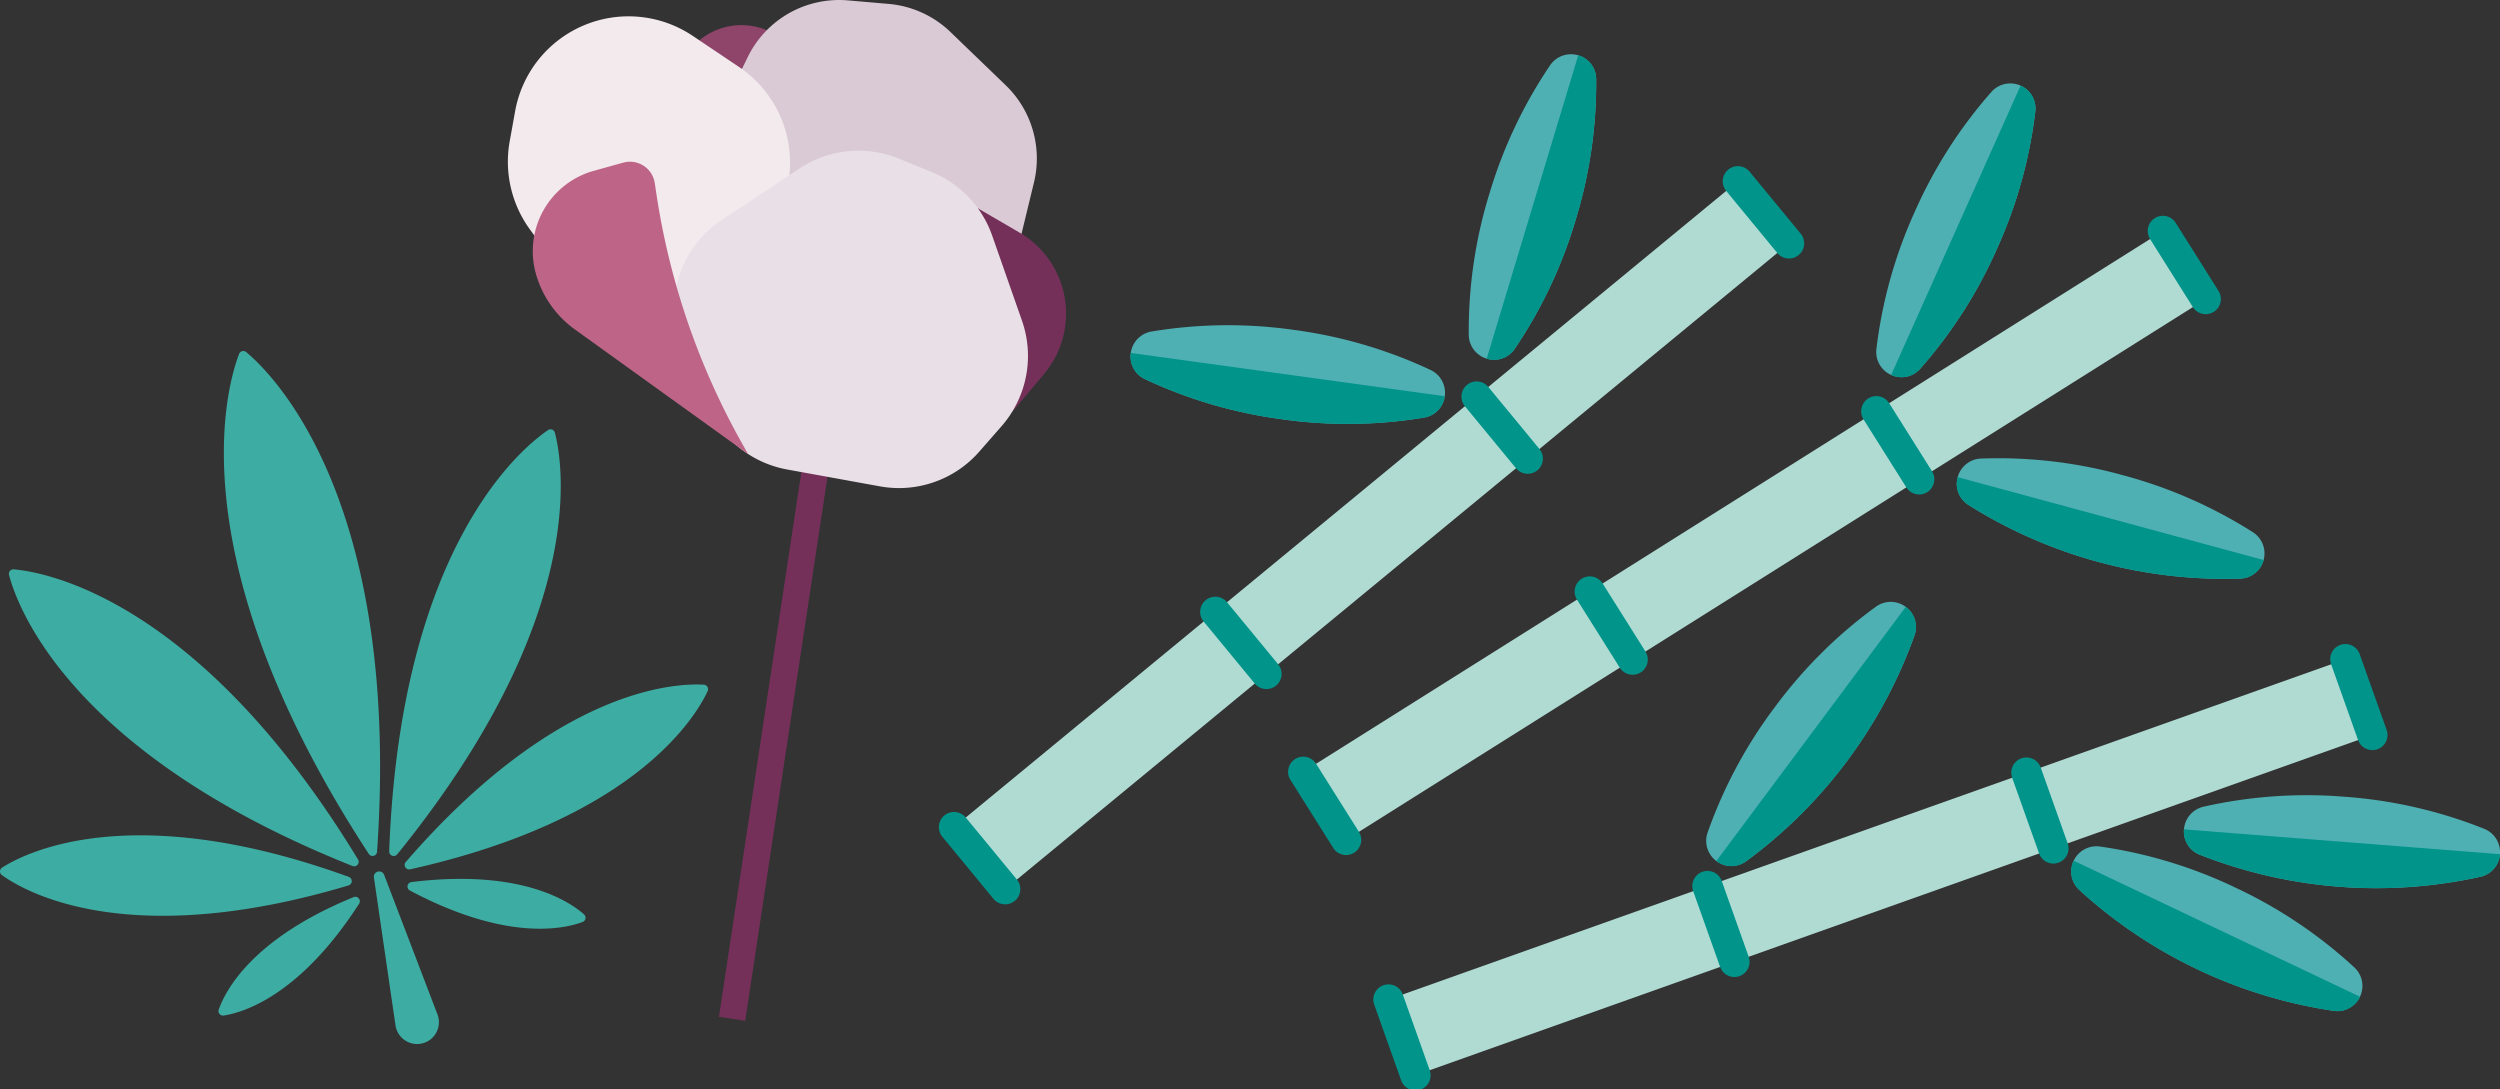 <svg id="Groupe_88" data-name="Groupe 88" xmlns="http://www.w3.org/2000/svg" xmlns:xlink="http://www.w3.org/1999/xlink" width="376.459" height="164.038" viewBox="0 0 376.459 164.038">
  <rect x="0" y="0" width="376.459" height="164.038" fill="#333333" stroke="none"/>
  <defs>
    <clipPath id="clip-path">
      <rect id="Rectangle_57" data-name="Rectangle 57" width="376.459" height="164.038" fill="none"/>
    </clipPath>
  </defs>
  <rect id="Rectangle_54" data-name="Rectangle 54" width="152.937" height="12.108" transform="translate(196.249 116.225) rotate(-32.177)" fill="#b0dbd3"/>
  <path id="Ligne_16" data-name="Ligne 16" d="M6.45,12.531a2.281,2.281,0,0,1-1.935-1.068L-1.932,1.216a2.283,2.283,0,0,1,.717-3.148,2.283,2.283,0,0,1,3.148.717L8.38,9.032a2.283,2.283,0,0,1-1.93,3.5Z" transform="translate(325.695 34.779)" fill="#00948a"/>
  <path id="Ligne_17" data-name="Ligne 17" d="M6.45,12.531a2.281,2.281,0,0,1-1.935-1.068L-1.932,1.216a2.283,2.283,0,0,1,.717-3.148,2.283,2.283,0,0,1,3.148.717L8.38,9.032a2.283,2.283,0,0,1-1.93,3.5Z" transform="translate(196.249 116.225)" fill="#00948a"/>
  <path id="Ligne_18" data-name="Ligne 18" d="M6.45,12.531a2.281,2.281,0,0,1-1.935-1.068L-1.932,1.216a2.283,2.283,0,0,1,.717-3.148,2.283,2.283,0,0,1,3.148.717L8.38,9.032a2.283,2.283,0,0,1-1.93,3.5Z" transform="translate(239.398 89.077)" fill="#00948a"/>
  <path id="Ligne_19" data-name="Ligne 19" d="M6.45,12.531a2.281,2.281,0,0,1-1.935-1.068L-1.932,1.216a2.283,2.283,0,0,1,.717-3.148,2.283,2.283,0,0,1,3.148.717L8.38,9.032a2.283,2.283,0,0,1-1.93,3.5Z" transform="translate(282.546 61.928)" fill="#00948a"/>
  <g id="Groupe_87" data-name="Groupe 87">
    <g id="Groupe_86" data-name="Groupe 86" clip-path="url(#clip-path)">
      <path id="Tracé_152" data-name="Tracé 152" d="M342.784,76.967A70.182,70.182,0,0,0,321.45,74.48a3.794,3.794,0,0,0-1.888,6.966,72.578,72.578,0,0,0,41.006,11.108,3.794,3.794,0,0,0,1.888-6.966,70.2,70.2,0,0,0-19.673-8.622" transform="translate(-23.179 -5.427)" fill="#4fb0b4"/>
      <path id="Tracé_153" data-name="Tracé 153" d="M364.043,89.982,317.974,77.5a3.712,3.712,0,0,0,1.588,4.168,72.578,72.578,0,0,0,41.006,11.108,3.712,3.712,0,0,0,3.475-2.8" transform="translate(-23.179 -5.652)" fill="#00948a"/>
      <path id="Tracé_154" data-name="Tracé 154" d="M310.548,32.894a70.186,70.186,0,0,0-5.773,20.689,3.794,3.794,0,0,0,6.588,2.947,70.2,70.2,0,0,0,11.575-18.093,70.187,70.187,0,0,0,5.773-20.689,3.794,3.794,0,0,0-6.588-2.947,70.2,70.2,0,0,0-11.575,18.093" transform="translate(-22.224 -0.987)" fill="#4fb0b4"/>
      <path id="Tracé_155" data-name="Tracé 155" d="M326.665,13.909l-19.49,43.569a3.711,3.711,0,0,0,4.365-.921,70.185,70.185,0,0,0,11.575-18.093,70.181,70.181,0,0,0,5.773-20.688,3.713,3.713,0,0,0-2.223-3.868" transform="translate(-22.401 -1.014)" fill="#00948a"/>
      <rect id="Rectangle_55" data-name="Rectangle 55" width="152.937" height="12.107" transform="translate(209.084 150.511) rotate(-19.577)" fill="#b0dbd3"/>
      <path id="Ligne_20" data-name="Ligne 20" d="M4.057,13.691a2.284,2.284,0,0,1-2.151-1.519L-2.151.765A2.283,2.283,0,0,1-.765-2.151,2.283,2.283,0,0,1,2.151-.765L6.208,10.643a2.285,2.285,0,0,1-2.151,3.049Z" transform="translate(353.18 99.264)" fill="#00948a"/>
      <path id="Ligne_21" data-name="Ligne 21" d="M4.057,13.691a2.284,2.284,0,0,1-2.151-1.519L-2.151.765A2.283,2.283,0,0,1-.765-2.151,2.283,2.283,0,0,1,2.151-.765L6.208,10.643a2.285,2.285,0,0,1-2.151,3.049Z" transform="translate(209.085 150.514)" fill="#00948a"/>
      <path id="Ligne_22" data-name="Ligne 22" d="M4.057,13.691a2.284,2.284,0,0,1-2.151-1.519L-2.151.765A2.283,2.283,0,0,1-.765-2.151,2.283,2.283,0,0,1,2.151-.765L6.208,10.643a2.285,2.285,0,0,1-2.151,3.049Z" transform="translate(257.117 133.431)" fill="#00948a"/>
      <path id="Ligne_23" data-name="Ligne 23" d="M4.057,13.691a2.284,2.284,0,0,1-2.151-1.519L-2.151.765A2.283,2.283,0,0,1-.765-2.151,2.283,2.283,0,0,1,2.151-.765L6.208,10.643a2.285,2.285,0,0,1-2.151,3.049Z" transform="translate(305.148 116.347)" fill="#00948a"/>
      <path id="Tracé_156" data-name="Tracé 156" d="M361.268,143.74a70.2,70.2,0,0,0-20.549-6.248,3.794,3.794,0,0,0-3.1,6.519,72.573,72.573,0,0,0,38.371,18.236,3.794,3.794,0,0,0,3.1-6.518,70.193,70.193,0,0,0-17.821-11.989" transform="translate(-24.534 -10.024)" fill="#4fb0b4"/>
      <path id="Tracé_157" data-name="Tracé 157" d="M379.908,160.284,336.8,139.8a3.711,3.711,0,0,0,.82,4.384,72.565,72.565,0,0,0,38.371,18.237,3.712,3.712,0,0,0,3.918-2.133" transform="translate(-24.534 -10.195)" fill="#00948a"/>
      <path id="Tracé_158" data-name="Tracé 158" d="M379.056,129.41a70.227,70.227,0,0,0-21.426,1.5,3.8,3.8,0,0,0-.566,7.2,72.592,72.592,0,0,0,42.354,3.33,3.794,3.794,0,0,0,.566-7.2,70.182,70.182,0,0,0-20.928-4.834" transform="translate(-25.869 -9.42)" fill="#4fb0b4"/>
      <path id="Tracé_159" data-name="Tracé 159" d="M402.315,138.45l-47.582-3.742a3.713,3.713,0,0,0,2.332,3.8,72.59,72.59,0,0,0,42.353,3.33,3.714,3.714,0,0,0,2.9-3.392" transform="translate(-25.869 -9.824)" fill="#00948a"/>
      <path id="Tracé_160" data-name="Tracé 160" d="M287.484,113.593a70.208,70.208,0,0,0-10.147,18.931,3.794,3.794,0,0,0,5.787,4.314,72.585,72.585,0,0,0,25.39-34.063,3.794,3.794,0,0,0-5.787-4.314,70.2,70.2,0,0,0-15.243,15.133" transform="translate(-20.209 -7.128)" fill="#4fb0b4"/>
      <path id="Tracé_161" data-name="Tracé 161" d="M307.308,98.576l-28.523,38.268a3.712,3.712,0,0,0,4.46.055,72.575,72.575,0,0,0,25.389-34.063,3.711,3.711,0,0,0-1.326-4.259" transform="translate(-20.331 -7.189)" fill="#00948a"/>
      <rect id="Rectangle_56" data-name="Rectangle 56" width="152.938" height="12.107" transform="translate(143.667 124.553) rotate(-39.488)" fill="#b0dbd3"/>
      <path id="Ligne_24" data-name="Ligne 24" d="M7.7,11.627A2.278,2.278,0,0,1,5.937,10.8l-7.7-9.344a2.283,2.283,0,0,1,.31-3.214,2.283,2.283,0,0,1,3.214.31l7.7,9.344A2.283,2.283,0,0,1,7.7,11.627Z" transform="translate(261.7 27.299)" fill="#00948a"/>
      <path id="Ligne_25" data-name="Ligne 25" d="M7.7,11.627A2.278,2.278,0,0,1,5.937,10.8l-7.7-9.344a2.283,2.283,0,0,1,.31-3.214,2.283,2.283,0,0,1,3.214.31l7.7,9.344A2.283,2.283,0,0,1,7.7,11.627Z" transform="translate(143.666 124.551)" fill="#00948a"/>
      <path id="Ligne_26" data-name="Ligne 26" d="M7.7,11.627A2.278,2.278,0,0,1,5.937,10.8l-7.7-9.344a2.283,2.283,0,0,1,.31-3.214,2.283,2.283,0,0,1,3.214.31l7.7,9.344A2.283,2.283,0,0,1,7.7,11.627Z" transform="translate(183.01 92.134)" fill="#00948a"/>
      <path id="Ligne_27" data-name="Ligne 27" d="M7.7,11.627A2.278,2.278,0,0,1,5.937,10.8l-7.7-9.344a2.283,2.283,0,0,1,.31-3.214,2.283,2.283,0,0,1,3.214.31l7.7,9.344A2.283,2.283,0,0,1,7.7,11.627Z" transform="translate(222.355 59.717)" fill="#00948a"/>
      <path id="Tracé_162" data-name="Tracé 162" d="M208.238,53.532a70.216,70.216,0,0,0-21.477.248,3.794,3.794,0,0,0-.985,7.15,70.181,70.181,0,0,0,20.61,6.049,70.18,70.18,0,0,0,21.477-.248,3.794,3.794,0,0,0,.985-7.15,70.2,70.2,0,0,0-20.609-6.049" transform="translate(-13.392 -3.853)" fill="#4fb0b4"/>
      <path id="Tracé_163" data-name="Tracé 163" d="M230.953,63.841l-47.282-6.517a3.712,3.712,0,0,0,2.1,3.933,70.209,70.209,0,0,0,20.61,6.049,70.21,70.21,0,0,0,21.477-.248,3.713,3.713,0,0,0,3.091-3.217" transform="translate(-13.392 -4.18)" fill="#00948a"/>
      <path id="Tracé_164" data-name="Tracé 164" d="M241.664,29.846A70.145,70.145,0,0,0,238.569,51.1a3.794,3.794,0,0,0,6.909,2.085,70.2,70.2,0,0,0,9.179-19.418,70.176,70.176,0,0,0,3.1-21.255,3.8,3.8,0,0,0-6.91-2.085,70.228,70.228,0,0,0-9.179,19.418" transform="translate(-17.397 -0.641)" fill="#4fb0b4"/>
      <path id="Tracé_165" data-name="Tracé 165" d="M255.268,8.973,241.48,54.667a3.711,3.711,0,0,0,4.212-1.468,70.2,70.2,0,0,0,9.18-19.418,70.2,70.2,0,0,0,3.094-21.254,3.711,3.711,0,0,0-2.7-3.553" transform="translate(-17.61 -0.654)" fill="#00948a"/>
      <path id="Ligne_28" data-name="Ligne 28" d="M1.978,107.207l-3.955-.6L14.19-.3l3.955.6Z" transform="translate(110.239 46.507)" fill="#743059"/>
      <path id="Tracé_166" data-name="Tracé 166" d="M105.735,12.562l7.193-6.114a9.927,9.927,0,0,1,10.9-1.3L128.3,7.409l-6.731,4.733Z" transform="translate(-7.711 -0.298)" fill="#8f446a"/>
      <path id="Tracé_167" data-name="Tracé 167" d="M135.891.058l6.14.53a15.31,15.31,0,0,1,9.31,4.231l8.324,8.025a15.31,15.31,0,0,1,4.252,14.634l-2.2,9.065a15.309,15.309,0,0,1-5.744,8.676L151.824,48.3a15.314,15.314,0,0,1-10.178,2.988l-8.371-.572a15.307,15.307,0,0,1-10.068-4.742l-6.314-6.661a15.309,15.309,0,0,1-2.65-17.246l6.57-13.47A15.312,15.312,0,0,1,135.891.058" transform="translate(-8.218 0)" fill="#dacad5"/>
      <path id="Tracé_168" data-name="Tracé 168" d="M158.383,33.835l6.264,3.65a14.128,14.128,0,0,1,3.706,21.294l-4.761,5.668-10.955-6.189Z" transform="translate(-11.131 -2.467)" fill="#743059"/>
      <path id="Tracé_169" data-name="Tracé 169" d="M110.339,5.6l6.969,4.681a17.35,17.35,0,0,1,6.474,20.754l-.123.312a17.34,17.34,0,0,1-7.05,8.424l-5.064,3.118a17.351,17.351,0,0,1-23.118-4.555l-2.6-3.571A17.349,17.349,0,0,1,82.77,21.453l.82-4.539A17.352,17.352,0,0,1,110.339,5.6" transform="translate(-6.016 -0.193)" fill="#f2eaec"/>
      <path id="Tracé_170" data-name="Tracé 170" d="M116.659,34.921l11.718-7.769a16.058,16.058,0,0,1,14.941-1.482l4.983,2.036a16.05,16.05,0,0,1,9.083,9.557l4.488,12.816a16.054,16.054,0,0,1-3.078,15.885l-3.365,3.842a16.059,16.059,0,0,1-14.947,5.216l-13.989-2.543a16.061,16.061,0,0,1-9.813-5.955l-3.916-5.047A16.054,16.054,0,0,1,109.4,51.244l.082-3.333a16.053,16.053,0,0,1,7.178-12.991" transform="translate(-7.978 -1.785)" fill="#e9e0e7"/>
      <path id="Tracé_171" data-name="Tracé 171" d="M95.734,27.637l4.43-1.231a3.775,3.775,0,0,1,4.744,3.075l.25,1.662a110.148,110.148,0,0,0,12.934,37.614l.857,1.523L92.868,51.517a15.47,15.47,0,0,1-5.874-8.43,12.559,12.559,0,0,1,8.74-15.45" transform="translate(-6.311 -1.916)" fill="#be6587"/>
      <path id="Tracé_172" data-name="Tracé 172" d="M59.432,132.42c3.649-52.914-15.7-71.909-19.709-75.248a.677.677,0,0,0-1.066.278c-1.866,4.868-9.484,30.894,19.53,75.294a.678.678,0,0,0,1.245-.324" transform="translate(-2.652 -4.158)" fill="#3dada3"/>
      <path id="Tracé_173" data-name="Tracé 173" d="M54.016,136.164C30.173,96.991,7.006,92.9,2.182,92.478a.677.677,0,0,0-.714.845c1.223,4.686,9.116,26.848,51.716,43.826a.679.679,0,0,0,.832-.984" transform="translate(-0.105 -6.744)" fill="#3dada3"/>
      <path id="Tracé_174" data-name="Tracé 174" d="M52.515,141.935c-32.648-11.82-48.647-3.667-52.2-1.392a.679.679,0,0,0-.032,1.124c3.42,2.472,18.933,11.515,52.2,1.557a.679.679,0,0,0,.036-1.289" transform="translate(0 -9.895)" fill="#3dada3"/>
      <path id="Tracé_175" data-name="Tracé 175" d="M55.833,145.719c-15.358,6.261-19.351,14.191-20.307,16.932a.678.678,0,0,0,.742.894c2.871-.433,11.4-2.892,20.392-16.829a.679.679,0,0,0-.827-1" transform="translate(-2.588 -10.623)" fill="#3dada3"/>
      <path id="Tracé_176" data-name="Tracé 176" d="M63.216,133.281C64.9,87.453,83.128,72.577,87.13,69.852a.677.677,0,0,1,1.036.388c1.22,4.686,5.149,27.882-23.744,63.493a.679.679,0,0,1-1.205-.452" transform="translate(-4.61 -5.085)" fill="#3dada3"/>
      <path id="Tracé_177" data-name="Tracé 177" d="M65.9,137.91c22.724-26.253,40.668-26.946,44.88-26.7a.678.678,0,0,1,.577.964c-1.778,3.827-10.9,19.292-44.8,26.838a.679.679,0,0,1-.661-1.107" transform="translate(-4.793 -8.108)" fill="#3dada3"/>
      <path id="Tracé_178" data-name="Tracé 178" d="M66.784,143.236c16.46-2.032,23.816,2.939,25.988,4.866a.677.677,0,0,1-.21,1.141c-2.717,1.023-11.363,3.042-26.013-4.735a.679.679,0,0,1,.235-1.273" transform="translate(-4.827 -10.411)" fill="#3dada3"/>
      <path id="Tracé_179" data-name="Tracé 179" d="M69.385,166.735h0a3.287,3.287,0,0,0,.919-3.656l-8.028-21.01a.8.8,0,0,0-1.541.4l3.249,22.256a3.285,3.285,0,0,0,5.4,2.009" transform="translate(-4.428 -10.323)" fill="#3dada3"/>
    </g>
  </g>
</svg>
